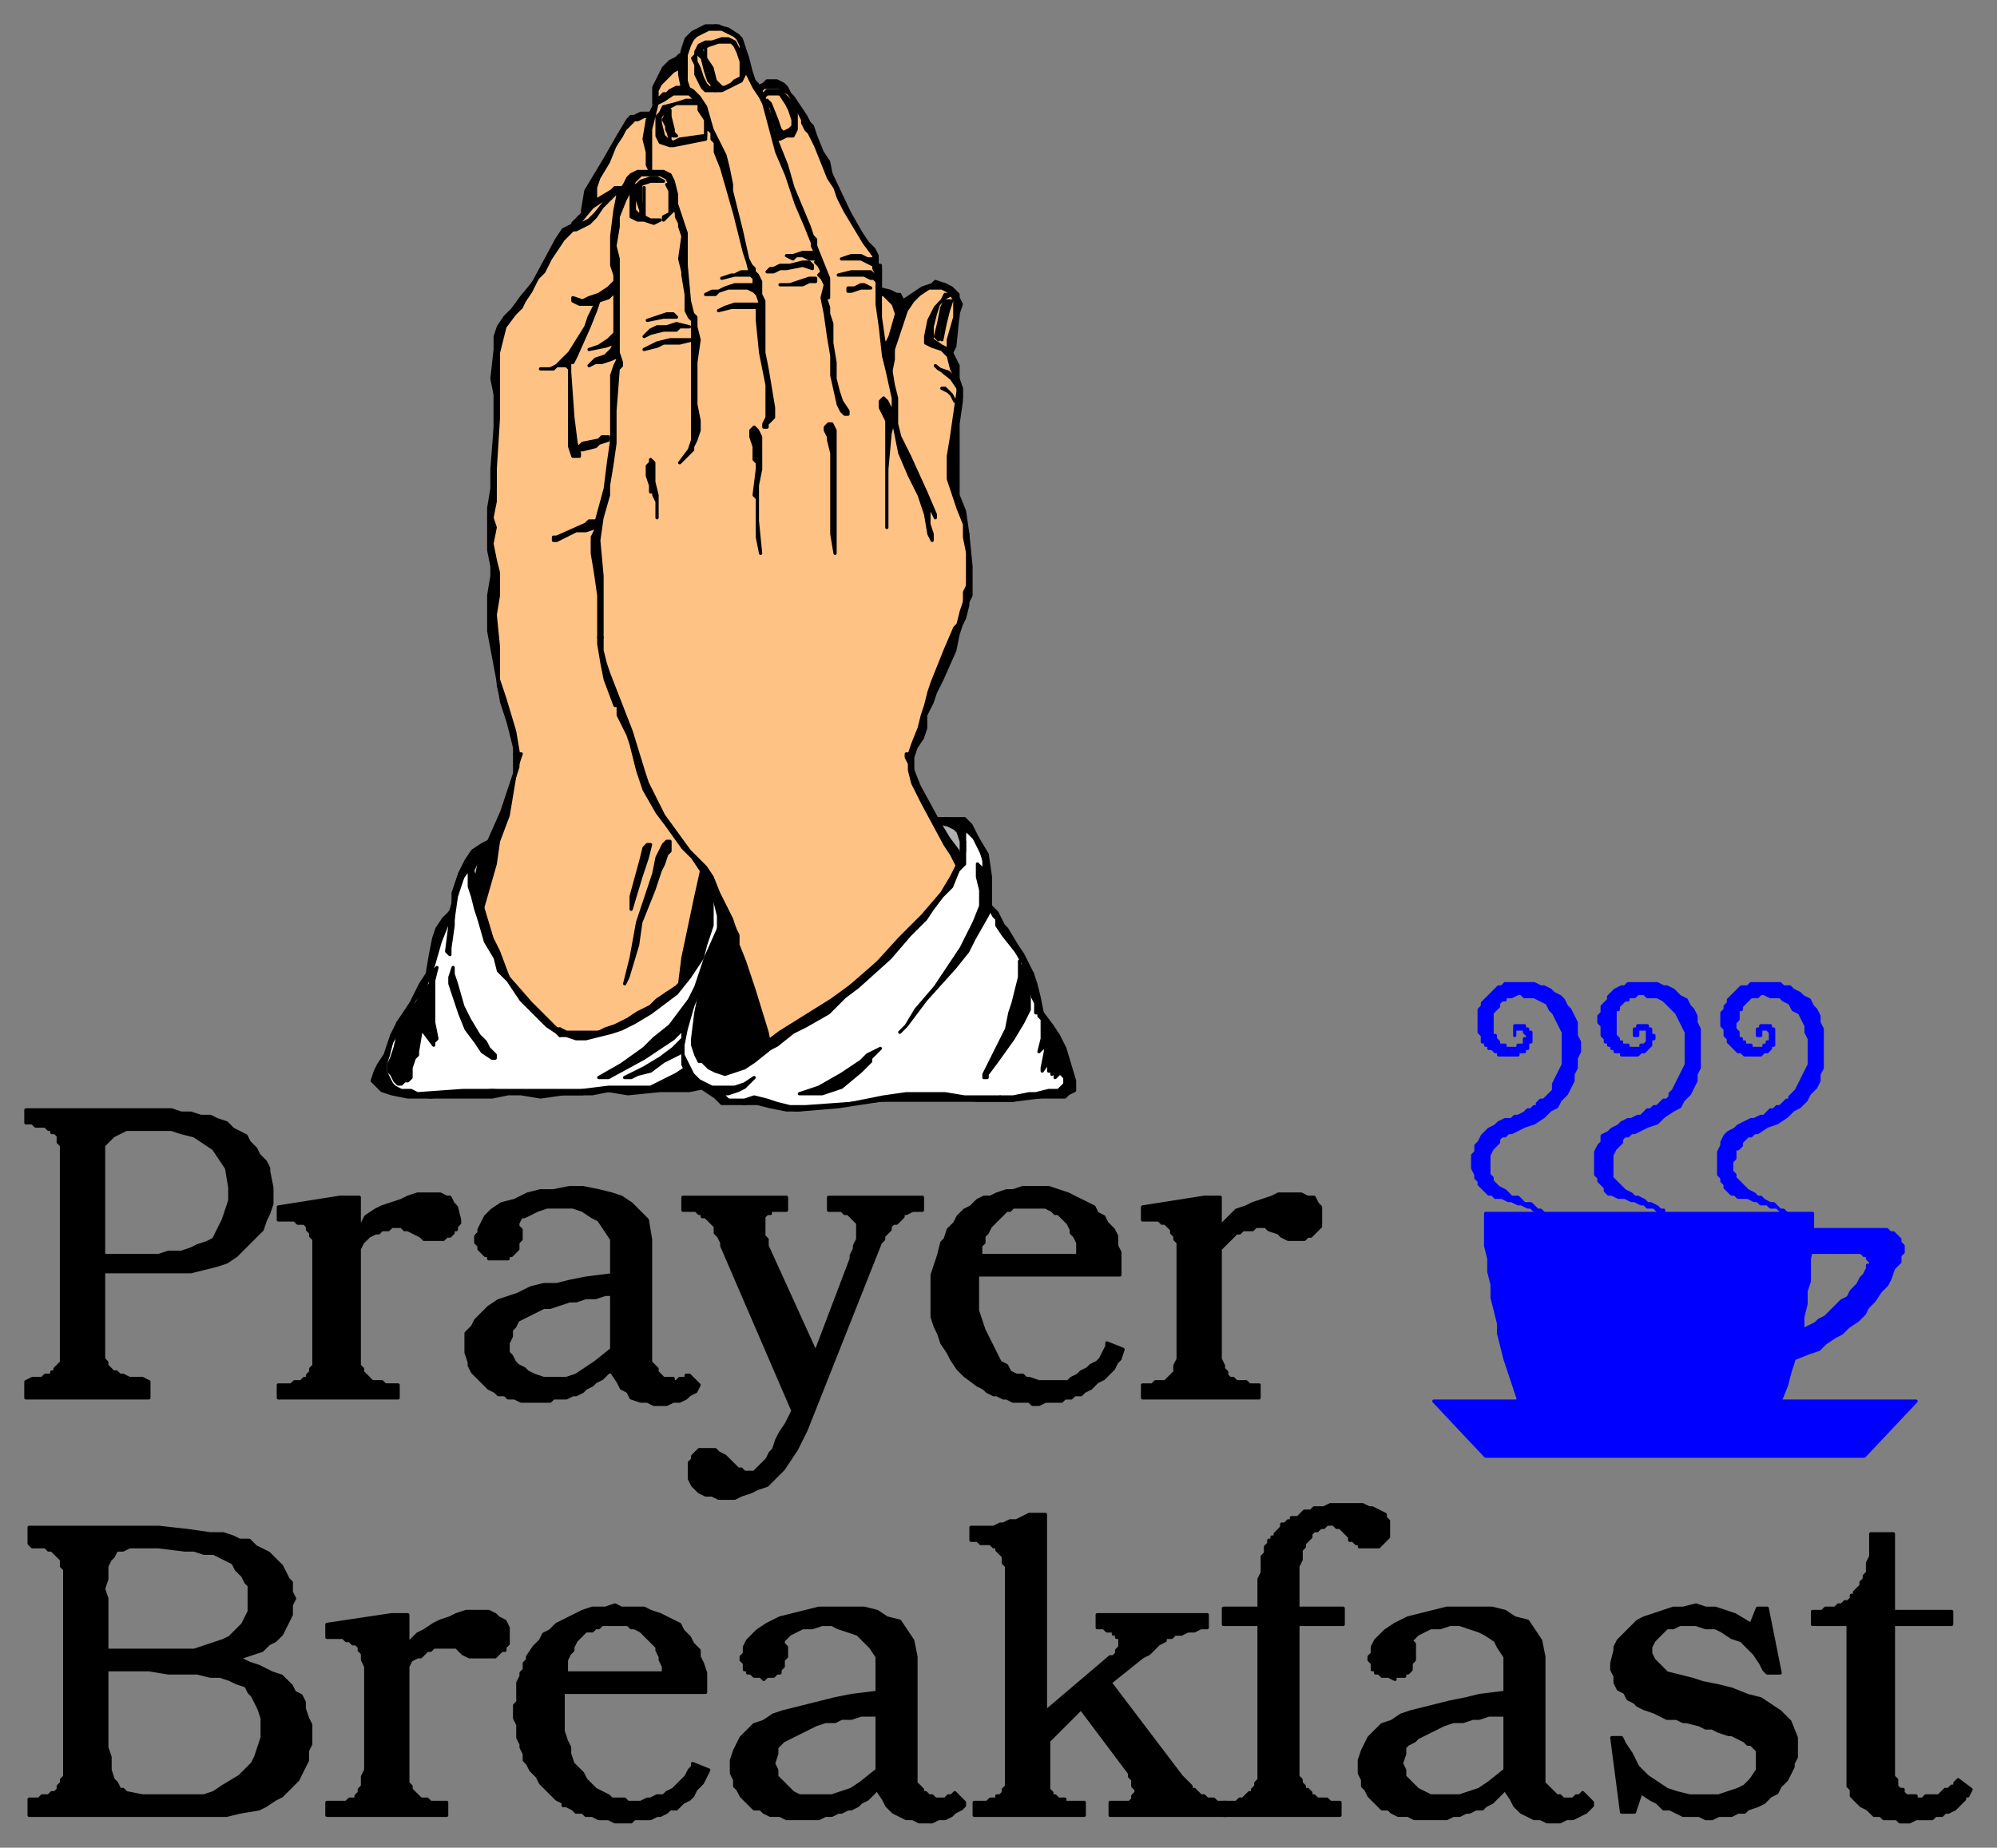 <svg xmlns="http://www.w3.org/2000/svg" fill-rule="evenodd" height="571" preserveAspectRatio="none" stroke-linecap="round" width="617"><rect width="100%" height="100%" fill="#808080" stroke="none"/><style>.pen0{stroke:#000;stroke-width:1;stroke-linejoin:round}.brush1{fill:#00f}.pen1{stroke:#00f;stroke-width:1;stroke-linejoin:round}.brush2{fill:#000}.brush3{fill:#ffc285}.brush4{fill:#b0b0b0}</style><path class="pen1 brush1" d="M466 324v2h3v-1h2v-1h1v-1h0v-1h1v-1h0v-1h0v-1h-1 0v-1h0-1v-1h0-1 0-1 0-1v1h0v1h0v1h0v-1h0v-1h3v1h0l1 1h0v1h-1v1h0v1h-1 0-1v1h0-1 0-2 0z"/><path class="pen1 brush1" d="M466 324h0-1v-1h-1 0-1v-1h0l-1-1h0v-1h-1v-1h0v-2h0v-4l1-1h0l1-1v-1l1-1h1v-1h2l2-1h1l1 1h3l2 1 2 1 1 2 1 1 1 2 1 2 1 2v10l-1 2-1 2-1 2v2l-1 1-1 1-1 1h-1l-1 1v1h-1l-1 1h-1l-1 1-2 1h-1l-1 1h-2l-2 1-1 1-2 1-1 1-1 1-1 2-1 1v2l-1 1v4l1 2v1l1 1v1l1 1 1 1 1 1h1l1 1h2l2 1h1l2 1h1l2 1h1l1 1 2 1 1 1 1 1-1-1v-1l-1-1h-1l-1-1-1-1h-2l-1-1-1-1h-2l-1-1-1-1-2-1-1-1-1-1v-1l-1-1v-6l1-2h0l1-1 1-1v-1l1-1h1l1-1h1l4-2 3-1 3-2 2-2 2-1 1-2 2-2 1-2 1-2v-2l1-2v-3l1-2v-3l-1-2v-4l-1-2-1-2-1-1-1-2-1-1-2-1-1-1-2-1h-1l-2-1h-9l-1 1h-1l-1 1-1 1-1 1-1 1-1 1v1l-1 1v7l1 1v2h1v1h1v1h1l1 1h1v1h3v-2zm76 0v2h2l1-1h1l1-1h0v-1h1v-1h0v-1h0v-1h0v-1h0v-1h0-1 0v-1h-1 0-1 0-1 0v1h0-1 0v1h0v1h1v-1h0v-1h2l1 1h0v1h0v1h0v1h0-1v1h0-1 0v1h-1 0-1 0-1 0z"/><path class="pen1 brush1" d="M542 324h-1 0v-1h-1 0-1v-1h-1v-1h-1v-1h0v-1h0l-1-1v-1h0v-1l1-1v-3h1v-1l1-1 1-1h0l1-1h2l1-1h1l2 1h3l1 1 2 1 1 2 2 1 1 2 1 2v2l1 2v8l-1 2-1 2-1 2-1 2-1 1-1 1v1h-1l-1 1-1 1h-1l-1 1h-1l-1 1-1 1h-1l-2 1h-1l-2 1-2 1-1 1-2 1-1 1-1 2v1l-1 2v7l1 1v1l1 1v1l1 1 1 1h1l1 1h3l2 1h1l1 1h2l1 1h2l1 1 1 1 1 1 1 1v-1l-1-1-1-1h-1l-1-1-1-1h-1l-2-1-1-1h-1l-1-1-2-1-1-1-1-1-1-1-1-1v-1l-1-1v-3l1-1v-3h1l1-1v-1l1-1 1-1h1l1-1h1l3-2 3-1 3-2 2-2 2-1 2-2 1-2 2-2 1-2v-2l1-2v-12l-1-2v-2l-1-2-1-1-1-2-2-1-1-1-2-1-1-1h-2l-1-1h-9l-1 1h-2l-1 1-1 1-1 1-1 1v1l-1 1v1l-1 1v4l1 1v2l1 1v1h0l1 1h0l1 1h0l1 1h1l1 1h3v-2zm-38 0v2h2l1-1h1l1-1h0l1-1h0v-1h0v-1h1v-1h0-1 0v-1h0v-1h0-1 0v-1h0-1 0-1 0-1 0v1h0-1 0v1h0v1h1v-1h0v-1h3v1h0v1h0v1h0v1h0l-1 1h0-1 0v1h-1 0-1 0-1 0z"/><path class="pen1 brush1" d="M504 324h0-1v-1h-1 0-1v-1h-1v-1h0l-1-1h0v-1h0v-2h0v-5h1v-1l1-1 1-1h1v-1h2l1-1h2l1 1h3l2 1 1 1 2 2 1 1 1 2 1 2 1 2v10l-1 2-1 2-1 2-1 2-1 1v1l-1 1h-1l-1 1-1 1h-1l-1 1h-1l-1 1-1 1h-1l-2 1h-1l-2 1-1 1-2 1-1 1-2 1v2l-1 1-1 2v7l1 1v1l1 1 1 1v1l1 1h1l2 1h2l2 1h1l2 1h1l1 1h2l1 1 1 1 1 1 2 1-1-1-1-1v-1h-1l-1-1-2-1h-1l-1-1-2-1h-1l-1-1-2-1-1-1-1-1-1-1-1-1v-7l1-2h0l1-1 1-1v-1l1-1h1l1-1h1l4-2 3-1 2-2 3-2 2-1 1-2 2-2 1-2 1-2v-2l1-2v-12l-1-2v-2l-1-2-1-1-1-2-2-1-1-1-1-1-2-1h-1l-2-1h-9l-1 1h-1l-2 1-1 1-1 1v1l-1 1-1 1v2l-1 1v2l1 1v3l1 1v1h1v1h1v1h1v1h2v1h3v-2zm-61 109h149l-16 17H459l-16-17z"/><path class="pen1 brush1" d="M469 433h0v-1l-1-3-1-3-1-3-1-3-1-4-1-4v-3l-1-4-1-4v-4l-1-4v-4l-1-4v-10h101v10l-1 4v7l-1 3v4l-1 4v3l-1 3-1 4-1 4-1 3-1 4-2 5h-81z"/><path class="pen1 brush1" d="M560 380h23l1 1h1l1 1h0l1 1h0v1l1 1h0v2l-1 1h0v2l-2 2-1 3-1 2-2 2-2 3-2 2-1 2-2 2-3 2-2 2-2 1-3 2-2 2-3 1-5 2 2-9h1l2-1 2-1 1-1 2-1 1-1 2-2 1-1 1-1 2-1 1-2 1-1 1-1 1-2 1-1 1-2h0v-1h1v-1h0l-1-1h0v-1h0-1 0l-1-1h0-16l1-7z"/><path class="pen0 brush2" d="M571 502h-11v-4h3l1-1h3l1-1h1l1-1h1l1-1h0v-1h1v-1l1-1 1-1v-1l1-1v-1l1-1v-3l1-2v-7h7v24h18v4h-18v42h0v5l1 1v2l1 1h1v1l1 1h3v1h2l1-1h4l1-1h0l1-1h1l1-1h1v-1h0l1-1 4 3h0l-1 2h-1v1l-1 1-1 1-1 1-2 1h-1l-1 1h-2l-1 1h-5l-2 1h0-3l-1-1h-4l-1-1h-2l-1-1-1-1-2-1-1-1-1-1-1-1v-2l-1-1v-50zm-30 0 2-5h3l4 20h-4 0l-1-1-1-2-2-3-2-2-2-2-3-1-3-2-2-1h-3l-3-1h-5l-2 1h-2l-2 2-2 2h0l-1 2v2l1 2 2 2 2 2 4 1 4 1 3 1 5 1 4 1 5 2 4 1 3 2 3 2 3 3 2 5h0v6l-1 2v1l-1 2-1 2-1 1-1 1-1 2-2 1-1 1-1 1-2 1-3 1h0l-1 1h-2l-2 1h-4l-2 1h-2l-2-1h-5l-2-1-2-1h-2l-2-2-2-1-3-2-2 6h-4l-3-23h3l1 2 2 3 2 4 3 3 3 2 3 2 3 1 4 1h9l3-1 3-1 2-1 2-2 2-3h0v-6l-1-1-1-1h-1l-1-1-2-1-2-1h-1l-3-1-2-1h-2l-2-1-4-1h0-1l-2-1h-3l-2-1-2-1-3-1-2-1-1-1-2-1-1-2-2-1-1-2v-2l-1-2v-2l1-4h0v-1l1-2 2-2 2-2 2-2 2-1 3-1 3-1 3-1h3l4-1 3 1h3l3 1 3 1 5 3zm-152-5h0v-9l1-2v-5l1-1v-2l1-1v-1h1v-1h1v-1l1-1h0l1-1v-1h1l1-1h1v-1h2l1-1 1-1h2l1-1h3l2-1h10l2 1h1l2 1 2 1h0v1h0l1 1h0v2h0v2h0v1h0l-1 1h0l-1 1h0l-1 1h0-2 0-2 0-2v-1h-1l-1-1h-1v-1l-1-1h0l-1-1h0l-1-1h0-1 0l-1-1h-1 0-1l-1 1h0-1l-1 1h0-1 0l-1 1v1l-1 1-1 1v1l-1 1v3l-1 2v13h14v5h-14v46h0v1l1 1v1l1 1v1h1l1 1v1h1l1 1h3l1 1h3v4h-36v-4h4l1-1h1l1-1 1-1h1v-1l1-1v-1l1-1v-48h-11v-5h11z"/><path class="pen0 brush2" d="M300 476v-4h7l2-1h1l2-1h2l4-2h5v61l20-17h1l1-1v-1l1-1v-1h0v-2h-1v-1h-1v-1h-2l-1-1h-2v-4h34v4h0-2l-2 1h-2l-2 1h-2l-1 1h-2v1l-2 1-1 1-1 1-1 1-2 1-10 8 22 29h0l1 1 1 1 1 1v1h1l1 1 1 1h1l1 1h2l1 1h3v4h-36v-4h6l1-1h0v-1l1-1h0v-1l-1-1v-2l-1-1v-1l-15-20-10 10v13h0v2l1 1v1h1l1 1h2v1h6v4h-34v-4h4l1-1h2v-1h1l1-1v-1l1-1v-65h0v-3l-1-1v-2l-1-1-1-1v-1h-1l-1-1h-3l-1-1h-2zm-118 47h36v-6l-1-3-1-2v-2l-2-2-1-2-2-2-1-2-2-1-2-1-2-1-3-1-2-1h-3 0-4l-2-1-3 1h-4l-3 1-2 1-2 1-2 1-2 1-2 2-2 1-1 2-2 2-2 3h0v1l-1 1v2l-1 1v1l-1 2v6l-1 1v4l1 2v2h0v2l1 2v1l1 2v2l1 1 1 2 1 1 1 1 1 2 1 1 1 1 1 1 2 2 2 1h0v1h1l2 1 1 1h2l1 1h2l2 1h3l2 1h5l1-1h5l2-1h1l2-1 1-1h2l1-1 1-1 2-1 1-1 1-2 1-1 1-1 1-2 1-2-5-2h0v1l-1 1-1 2-1 1-2 2-1 1-2 1-1 1h-2l-2 1h-1l-2 1h-4l-1-1h-3 0-1l-1-1-2-1-2-1-1-1-2-2-1-2-1-1-2-2-1-3v-2l-1-2-1-3v-12h8v-6h-7 0v-4l1-2 1-1v-1l1-2 1-1 1-1 1-1h2l1-1h1l1-1h8l1 1h1l2 1 1 1 1 1 1 1 1 1 1 1v1l1 2v1l1 2v2h-23v6zm-81-21 20-3h5v9h0l1-1 2-2 2-1 3-2 2-1 3-1 2-1 3-1h7l2 1 1 1 2 1 1 2v3h0v2l-1 1v1h-1l-1 1-1 1h-8l-2-1-2-2h0-1 0-6l-1 1h-1l-1 1-1 1h-1l-2 1-1 2v32h0v4l1 1v1l1 1 1 1 1 1h2l1 1h5v4h-37v-4h6l1-1h2v-1l1-1v-1l1-1v-3l1-2v-32h0l-1-2v-2l-1-1v-1l-1-1h-1l-1-1h0-1l-1-1h-5v-4zm-68-30v16l-1 3 1 3v46l1 3v4l1 3 1 1 1 2h1l1 1 5 1h19l3-1 3-2 5-3 2-2 2-2 1-2 1-3 1-3v-6l-1-3-1-2-1-2-1-1-1-2-3-1-2-1-3-1h-3l-4-1h-9l-6-1H33v-6h27l3-1 3-1 3-1 2-1 2-2 2-2 1-2 1-2v-8l-1-1-1-2-1-1-1-1-1-2-2-1-2-1-2-1h-3l-3-1h-3l-8-1h-9l-2 1h-2l-1 2-1 1-1 2v1-13h16l9 1 7 1h4l3 1 2 1h3l2 2 2 1 2 1 1 1 2 2 1 1 1 2 1 2 1 1v3l1 2-1 2v3l-1 2-1 2-1 2-2 2-2 1-2 2-3 1-3 1-3 1h3l2 1 3 1 2 1 2 1 3 1 1 1 2 2 1 2 2 1 1 2v2l1 3 1 2v6l-1 2v3l-1 2-1 2-1 2-2 2-1 1-2 2-2 1-3 2-2 1-6 1-4 1H9v-5h3l1-1h2l1-1h1l1-1v-1l1-1v-1l1-1v-64l-1-1v-2l-1-1-1-1h0l-1-1h-1l-1-1h-4l-1-1v-5h24zm320-99 19-3h5v9h0l1-1 2-2 2-2 3-1 2-1 3-1 3-1 2-1h7l2 1h2l1 2 1 1v4h0v2l-1 1h0l-1 1-1 1h-1l-1 1h-5l-2-1-1-1-3-1h0l-1-1h-2 0-1l-1 1h-3l-1 1h-1l-1 1-1 1-1 1-2 2v31h0v3l1 2v1l1 1v1l1 1h1l1 1h3l1 1h3v4h-36v-4h3l1-1h3l1-1h0l1-1 1-1v-2l1-2v-34h0v-2l-1-1v-1l-1-1v-1l-1-1-1-1h0-1l-1-1h-5v-4zm-46 21h39v-7l-1-2v-3l-1-2-2-2-1-2-2-1-1-2-2-1-2-1-2-1-2-1-3-1-3-1h0-8l-3 1h-2l-3 1-2 1h-2l-2 1-2 2-2 1-2 2-1 2-2 2-1 3h0l-1 1-1 4-1 3-1 3v13l1 3 1 2 1 3 2 3 1 2 2 3 2 2 4 3h0l2 1 1 1 2 1h1l2 1h1l2 1h5l1 1h2l2-1h5l1-1h2l1-1h2l1-1 2-1 1-1 1-1 2-1 1-1 1-1 1-1 1-2 1-1 1-3-5-2h0v1l-1 2-1 2-1 1-2 1-1 1-2 1-1 1-2 1-1 1h-9l-3-1h0-1l-1-1h-2l-2-1-1-2-2-1-1-2-1-2-1-2-1-2-1-2-1-3-1-3v-11h5v-6h-4 0v-3l1-1v-2l1-1 1-2 1-1 1-1 1-1 1-1 1-1h1l1-1h10l2 1 1 1h1l1 1 1 1 1 1 1 2v1l1 1 1 2v4h-26v6zm-62 42-22-51h0v-1l-1-2-1-1v-2l-1-1-1-1-1-1h-1v-1h-1l-1-1h0-4v-4h32v4h0-5v1h-1l-1 1h0v6l1 1v2l15 33 11-29h0v-1l1-2v-1l1-2v-5l-1-1h0l-1-1-1-1h-1l-1-1h-4v-4h29v4h0-3l-2 1h-1v1l-1 1-1 1h-1l-1 1v1l-1 1-1 1v1l-1 1-23 58h0l-1 2-2 4-2 3-2 3-3 3-2 2-3 1-2 1-3 1-2 1h-5l-2-1h-2l-2-1-2-2h0l-1-2v-5l1-1v-1l1-1 1-1h5l1 1 2 1 3 3h0l1 1h1l1 1h3l1-1 1-1 1-1 1-1 1-2 1-1 1-3 1-2 2-3 2-4z"/><path class="pen0 brush2" d="M189 394v6h0-2l-3 1h-3l-3 1h-2l-3 1-3 1h-2l-2 1-2 1-2 1-2 1-1 2-1 1v2l-1 2h0v3l1 1 1 2 1 1 2 1 1 1 2 1 3 1h7l3-1 3-2 3-2 5-4v-23h0v-11l-2-3-2-3-2-1-3-2-3-1h-8l-3 1-2 1-2 1h-1l-1 2h0v1l1 1v3l-1 1v2l-1 1h0l-1 1h-1v1h-4 0-2v-1h-1l-1-1h0l-1-1v-1h0l-1-1v-2l1-1v-1l1-2h0l1-2 2-2 3-2 4-1 4-2 4-1h4l5-1h4l5 1 4 1 3 1 3 2 3 3 2 2 1 6v37h0v1l1 1 1 1v1l1 1 1 1h3v1h1l1-1h2v-1h1l3 3h0l-1 2-2 1-1 1-2 1h-2l-2 1h-4l-2-1h-2l-3-1-1-2-2-1-1-2-2-3h0-1l-1 1-1 1-2 1-1 1-2 1-1 1-2 1h-1l-2 1h-4l-1 1h-7 0-2l-2-1h-2l-1-1h-2l-1-1-2-1-1-1-1-1-1-1-1-1-1-1-1-2v-1l-1-3h0v-6l2-2 1-2 2-2 2-2 3-2 3-1 3-1 4-2 4-1h4l4-1 5-1 8-1zm276 129v7h0-5l-3 1h-2l-3 1h-3l-3 1-2 1-2 1-2 1-2 1-1 1-2 1-1 1v2l-1 3h0l1 2v2l1 1 1 1 2 2 2 1 2 1h9l3-1 3-1 3-2 5-4v-24h0v-11l-2-3-1-2-3-2-2-1-3-1-3-1h-3l-3 1h-3l-2 1-2 1-1 1-1 1h0l1 1v5l-1 1v2l-1 1h-1v1h-3v1l-2-1h0-2 0l-1-1h-1v-1h-1v-2l-1-1v-1l1-1v-2l1-2h0l1-1 2-2 3-2 4-2 4-1 4-1 4-1h14l4 1 3 2 4 1 2 3 2 3 1 5v38h0v1l1 1 1 1 1 1h0l1 1h1l1 1h3l1-1h1l1-1 3 3h0v1l-1 1-1 1-2 1-2 1h-2l-2 1h-4l-2-1h-2l-2-1-2-1-2-2-1-2-2-3h0l-1 1-1 1-1 1-1 1-2 1-1 1h-2l-2 1h-1l-2 1h-2l-2 1h-7 0-3l-2-1h-3l-2-1-1-1h-2l-1-1-1-1-1-1-1-1-1-2-1-1v-2l-1-2h0v-4l1-3 1-2 1-2 2-2 2-2 3-1 3-2 3-1 4-1 4-1 4-1 5-1 4-1 8-1zm-194 0v7h0-5l-3 1h-3l-2 1h-3l-3 1-2 1-2 1-2 1-2 1-2 1-1 1-1 1v2l-1 3h0l1 2v2l1 1 1 1 2 2 1 1 2 1h10l3-1 3-1 3-2 5-4v-24h0v-11l-2-3-2-2-2-2-3-1-3-1-2-1h-3l-3 1h-3l-2 1-2 1-1 1-1 1h0v1l1 1v3l-1 1v2l-1 1v1h-1l-1 1h0-2l-1 1-1-1h0-2 0l-1-1h-1v-1h-1v-2l-1-1v-1l1-1v-2l1-2h0l1-1 2-2 3-2 4-2 4-1 4-1 4-1h14l4 1 3 2 4 1 2 3 2 3 1 5v38h0v1l1 1 1 1v1h1l1 1h1l1 1h3l1-1h1l1-1 3 3h0v1l-1 1-2 1-1 1-2 1h-2l-2 1h-4l-2-1h-2l-2-1-2-1-2-2-1-2-2-3h0l-1 1-1 1-1 1-2 1-1 1-2 1h-1l-2 1h-1l-2 1h-2l-2 1h-8 0-2l-2-1h-3l-2-1-1-1h-2l-1-1-1-1-1-1-1-1-1-2-1-1v-2l-1-2h0v-4l1-3 1-2 1-2 2-2 2-2 3-1 3-2 3-1 4-1 4-1 4-1 4-1 5-1 8-1zM86 373l19-3h6v9h0l1-1 1-2 3-2 2-1 3-1 3-1 2-1 3-1h7l2 1h1l1 2 1 1 1 4h0v1l-1 1v1h-1v1l-1 1h-1l-1 1h-6l-1-1-2-1-2-1h0-1l-1-1h0-3l-1 1h-2l-1 1h-1l-2 1-1 1-1 1-1 2v31h0v5l1 1v1l1 1 1 1h0l1 1h3l1 1h4v4H86v-4h4l1-1h2l1-1h1v-1l1-1v-1l1-1v-36h0v-3l-1-1v-1l-1-1v-1l-1-1h-2l-1-1h-5v-4zm-54 15v5h27l4-1 4-1 3-1 3-2 2-2 2-2 2-2 2-2 1-3 1-2 1-3v-5l-1-5h0v-1l-1-2-2-2-1-2-2-2-1-2-2-1-2-1-2-2-3-1-2-1h-3l-3-1h-3l-3-1H8v4h2l1 1h3l1 1h1v1h1l1 1v2l1 1v63h0v4l-1 1h0l-1 1v1h-1v1h-2l-1 1h-3l-2 1v5h38v-5h0l-2-1h-4l-2-1h-1l-1-1h-1l-1-1h0l-1-1v-1l-1-1v-65h0v-1l1-1 2-2 2-1 2-1h14l3 1 4 1 3 2 3 2 2 3 2 3 1 6h0v4l-1 3-1 3-1 2-1 2-1 2-2 1-3 1-2 1-3 1h-4l-3 1H32z"/><path class="pen0 brush3" d="m270 81 2 2v7l4 2 4 2 4-4 4-2h4l3 2 1 3v5l-2 5v9l3 8v3l-2 8v19l2 7 2 8v15l-1 8-7 18-5 13-1 5-4 10 2 8 10 18 4 6-2 5-5 7-3 3-13 14-16 14-10 8-11 5-11-34-7-17-8 32-2 3-3 1-6 5-8 5-8 3h-7l-5-2-5-4-9-10-7-13-3-12 5-19 2-8 5-15v-5l-3-9-3-11-1-14v-18l-1-11-1-9 2-10v-36l1-9 2-6 5-7 5-6 3-6 5-7 6-6 2-8 5-8 1-3 4-6 2-4 3-2 4-1 1-2 1-7 5-5 3-4 1-3 4-4 5-2 4 1 3 2 1 3 2 7 1 3 2 4 4-2h3l2 2 3 4 3 5 3 7 3 6 8 17 5 9 2 3v2z"/><path class="pen0 brush4" d="m296 265-5-7-2-5 3 1 4 1 1 3 1 2v3l-1 2v2l-1-2z"/><path class="pen0" style="fill:#fff" d="m257 310-9 6-12 8-10-29-1-9-2-5-3-7-2-5v6l1 7-1 8-4 9-4 6-6 5-9 5-6 3-8 2-7-1-4-2-4-4-5-5-4-6-4-8-3-8-2-8-2-2v-12l-2 5-3 6-2 8-3 3-2 6-1 7-3 6-3 6-4 5-2 6-3 8-1 3 3 4 7 1 6 1 9-1 10-1 13 1h14l9-1h10l13-1 6-1 4 3 4 2 5 1 4-1 6 2 6 1 10-1 7-1 9-1 10-1h10l10 1h11l8-1 5-1 4-1 1-4-8-18-3-6-1-4v-4l-5-7-5-7-1-4-3-3v-8l-1-6-2-7-3-4-3-1-4-1 4 2 2 5v3l-1 4-2 4-5 7-4 5-5 5-6 7-7 6-5 5-6 4z"/><path class="pen0 brush2" d="m226 10 2 1 1 1 1 3 1 3 1 4 1 3 1 1 1 2 1 2 2 6 1 5 4 10 2 7 5 12 1 3 1 1v2l4 10v6h-1l1 3v2l1 3v6l1 6v5l1 4 1 3 2 3v1h-1l-1-1-1-2-2-9v-6l-1-6-1-7-1-5 1-4-1-2-1-1 1-1-1-2-1-1h1v-1h-3l-2-1h-2l-1 1-2-1h2l3-1h4l-1-2v-1h0l-2-5-3-7-3-9-3-7-4-15-1-2-2-3-1-2-1-2-2-7v-2l-1-2-1-1-2-1-2-1h-4l-2 1-2 1-1 1-1 2-1 3v8l1 3h-2l-1-5v-4l1-4 1-3 2-2 2-1 2-1h4l2 1 2 1z"/><path class="pen0 brush2" d="m227 13 1 2 2 5v3l-1 2-2 1-4 2h-5l-1-1-1-2-1-2v-3l-1-2 1-1v-1l1-2 2-1h2l3-1h2l2 1z"/><path class="pen0 brush3" d="m228 16 1 3v5l-2 1-1 1-2 1h-1l-2-2-1-4-2-3v-3 3l-1-1v-1l-1 1 1 1 1 4 1 3 1 1v1h1l-1-2v-1l-1-1-1-3 2 3 1 3 1 1-1 1-2-1-1-1-1-2-1-3-1-2v-2l1-1 1-1 2-1 3-1h4l1 1 1 2z"/><path class="pen0 brush2" d="m207 23-2 2-1 1-1 2v3l-1 1v-5l1-2 1-2 1-2 1-1 1-1 2-1 1-1v4l-2 1-1 1zm36 4 1 2 1 1 2 3 2 3 1 2 1 1 1 3 2 5 2 3 1 5 2 4 3 6 4 7 2 3 2 2 1 2v3h1v16l1 7 1 4 1 4 1 6 1 4v8l1 4 3 6 5 11 3 7v1l-2-4v2h0v4l1 3v2l-1-2-1-6-2-6-3-6-3-7-1-5-1-5-1 4-1 11v18-33l-1-2-1-2v-2l1-1 1 1 1 2 1 1v-4l-2-9-1-4-1-9-1-7v-7l-1-1h-1l-2-1h-8l4-1h6l1 1 1 1v-1l-1-2v-1l-4-2h-6l3-1h3l2 1h2v-1l-3-4-6-10-2-4-1-3-2-3-4-10-2-4-1-1-1-2v-1l-1-2-2-4-1-2-2-1-1-1h-5l-1 1-1-1 2-1 1-1h3l2 1 1 1zm-29 1 2 2 2 3 2 7 3 6 1 2 1 4 1 5v2l3 12 2 9 1 2 1 1v1l1 1 1 2v4l1 2v16l1 5 1 6 1 6v3l-1 1-1 1v1h-1v-1l1-2v-10l-1-5-1-5-1-10v-4l1-1-1-3-1-1-2-1h-6l-3 1-1 1h-3l2-1h2l2-1 3-1h6v-2l-1-1-1-4-1-3-3-12-2-7-2-7-2-5v-3l-1-1v-2l-1-1h0-1v3l-5 1-5 1h-1l-3-1-1-2v-6l1-1 1-2 4-1 3-1h4l-2-1-1-1h-5l-3 2-2 1-1 4-1 4v13h0l-1-2v-4l-1-4 1-6 2-4 1-2 2-2h1l1-1 2-1h3l2 1z"/><path class="pen0 brush2" d="m242 29 3 3 1 2v6l-1 2h-2l-2 1h-2v-2h1l-2-9-1-1h0l1 2v-1l2 5 1 3 1 1h0l2-1 1-1v-2l-1-3-1-2-2-3h-4l-1 1v-1l1-1h4l1 1z"/><path class="pen0 brush3" d="M216 32v2l2 3v2h0v3h-1l-7 1-2 1-2-1-1-1-1-4v-2l1-1 2-2 2-1h7z"/><path class="pen0 brush2" d="M207 34v2l1 4v1l1 1h0-1l-1-1-1-3h0v2l1 2v1h0l-1-4-1-2 1-2h0l1-1h0zm-6 2h-2l-2 1h-1l-1 1-2 2-3 5-2 5-3 5-1 3v4l-1 1 1-1 5-3 1-1h3v1h-3l-1 1-6 4-5 6-1-1 3-3v-1l1-6 3-5 3-5 4-7 3-5 1-1h1l2-1h3v1z"/><path class="pen0 brush3" d="M241 41v1l-1-4-1-2 2 4v1z"/><path class="pen0 brush2" d="m205 53 2 1 1 2 1 4v3l1 3 1 3 1 3v10l1 11 1 4 1 1v3l1 4-1 7v13l1 5v3l-1 3-1 2v1l-3 3-1 1 3-4 1-3V99l-1-1-1-2v-5l-1-6v-1l-1-4 1-7-1-3v-1l-1-2v-1l-1-3v2l-1 1-1 1-1 1v-1l2-1v-7l-1-2 1 1 1 2v-2l-1-1-1-2-2-1h-5v-1h6zm-8 2-1 1-1 2-2 4-2 5v3l-1 6 1 4v29l1 3v1l-1 1-1 13v10l-1 7-1 6v3l-2 7-1 7 1 11v19h-1v-13l-1-7-1-6v-5l1-2v-2l3-11 1-8 1-7v-20l1-3 1-2-1-1V85l-1-3v-9l1-8 1-5 2-3 1-2 1-1 2-1h2v1h-1l-1 1z"/><path class="pen0 brush2" d="M205 56h-4l-3 1v5l1 5 2 1h3l-2 1-3-1h-2l-2-1v-9l2-1 1-1 3-1h2l2 1z"/><path class="pen0 brush3" d="M198 65v2l-1-1-1-1v-6l1-1v4l1 3z"/><path class="pen0 brush2" d="M199 64v3-9 6zm-11-2-2 2-2 3-1 1-1 1-2 1-2 1h-1 0l2-1 1-1 2-1 2-2 4-5 1-1 1-1h2l-1 1h-1l-1 1-1 1z"/><path class="pen0 brush2" d="M177 70v1l-3 3-4 6-2 4-2 2-1 2-1 2-2 3-1 2-1-1 1-1 2-3 2-3 7-13 2-3 2-1 2-1v1h-1zm74 12h0v1l-3-1-5 1h-2l-2 1h-2 0l1-1h1l2-1h3l4-1h2l1 1zm-19 3h-5l-4 1h0l3-1h1l2-1h2l1 1zm20 2h-2l-2 1h-7 3l6-2h2v1zm42 2 1 1 1 1v1l1 2-1 3-1 10-1 2 1 2 1 2v4l1 3v4l-1 7v22l2 5 1 7 1 10v9l-1 2h-1v-3l1-2v-10l-1-5v-4l-2-5-1-3-2-6v-7l1-6 1-7 1-7v-1l-2-3-5-4 1 1 3 1 2 2v-1l-1-2-1-4-2-2-3-1-2-1v-2l1-5 2-4 2-2 1-2h2l-1-1-2-1h-4l-3 2-2 2-2 3-2 6-1 3-1 3v3l-1 5-1-7v-3l1-2 2-7-1-3-1-1-2-2h-1l-1-2 4 1 2 1h1l1 2 3-2 3-2 3-1 1-1 3 1 2 1zm-25 0h0-3l-3 1h-1 0v-1h2l2-1h1l2 1zm-79 1-2 2-3 1-2 1h-4l-2-1h0v-1l3 1 2-1 3-1 3-2 2-2v3z"/><path class="pen0 brush3" d="M295 93v5l-2 7v3h0l-2-1-3-2v-4l1-4 1-3 2-2 2-1 1 2z"/><path class="pen0 brush2" d="m291 98-1 3v4l-1-1 1-4 1-5 1-2h1l-2 5z"/><path class="pen0 brush2" d="m294 93-1 3-1 4-1 5h0v-7l2-4v-1h1zm-59 1-1 1h-8l-4 1 2-1 3-1h8zm-51 2-2 5-4 9-1 2h-1v3l1 14 1 8 1 3h0v1h0-2l-1-3v-24l-1-1h0-3l-1 1h-4 3l2-1 2-2 2-2 5-8 1-3 1-2 1-2 1-1-1 3zm-25 1-3 4-1 4-1 4v20l-1 16v10l-1 5 1 3-1 5 1 5 1 4v7l-1 6 1 10v10l2 6 3 10 1 6v1h1-2v-2l-2-8-2-6-1-6-3-16v-11l1-6v-3l-1-5v-13l1-6v-6l1-13v-10l-1-5 1-9v-4l1-3 2-3 2-2 2-2 1 1-2 2zm50 1h-4l-5 1 3-1 3-1h2l1 1zm0 2 4 1h-3l-1 1h-4l-4 1-2 1 1-1 1-1 2-1h3l3-1zm5 5-4 1h-5l-2 1-4 1 2-1 2-1 4-1h7z"/><path class="pen0 brush2" d="m187 107-5 1h0l3-1 3-2 2-2v3l-3 1zm4 3-2 1-3 1h-2l-2 1 2-2 3-1 2-2 1-2 1 4zm103 12 1 2-1-2-1-1-2-1h1l2 2zm-36 11v38l-1-6v-25l-1-4v-1l-1-2v-1l1-1h1l1 2zm-23 2v10l-1 5v11l1 10h0l-1-5v-12l-1-1 1-8v-2l-1-1v-4l-1-3h0v-2h0l1-1 1 1 1 2zm-47 0v1l-3 1-1 1-4 1h-1v-1h0l1-1 5-1 1-1h2zm14 8v6l1 4v7-5l-1-2v-1h-1v-2l-1-3v-3l1-1v-1l1 1zm-21 21h-3l-6 3h-1 0v-1h1l9-4 1-1h3l-1 2-3 1zm117 27-1 2-1 3-1 5-4 9-2 4-1 3-2 4v4l-1 3-2 3-1 3v4l2 5 6 11 3 5 3 4 1 3-1 2-2-4-2-3-7-13-3-6-1-4v-2l-1-2v-1h1l1-3 2-5 1-4 1-3 1-4 1-3 4-10 3-7 1-1 1-4 1-3h1v1l-1 4zm-111 14 1 3 7 18 4 13 1 3 2 4 3 6 8 11 2 2 3 3 2 3 2 5 3 6 1 2 1 3-5 7v-11l-1-4-1-3-1-3-1-2-2-3-2-3-1-1-2-2-5-7-3-4-4-7-2-6-2-8-1-3-1-2-2-4v-3h-1l-3-8-1-5-1-6v-2h1v4l1 4zm-30 47-3 8-1 7-4 14-1 3-1-3-1-4-1-3v-4l1-3-3 4-2 6-1 7-1-2 1-2v-4l2-6 2-4 2-3 3-2 2-1 4-9 4-12v-6h2l-1 3-1 4-2 12z"/><path class="pen0 brush2" d="m300 255 2 4 3 5 1 7v10l-1 2-4 7-2 4-4 5-9 10-6 8-2 2 2-2 3-5 6-7 8-12 2-4 2-4 2-5v-5l-1-4v-4l2 2v-4l-3-6-2-2h-1v10l-2 2-2 5-3 3-3 4-2 3-5 5-6 7-10 9-4 3-5 5-7 4-4 2-5 4-2 1-1-2 4-3 8-5 8-5 11-8 10-11 7-7 6-7 3-5 2-4 1-2v-5l-1-3-1-1-2-1-4-1v-1h9l2 2zm-93 8-1 1-1 3h0l-1 2-2 6-4 10-1 7-3 10-1 2h0l2-8 2-11 5-15 1-5 2-4 1-1h1v3zm-6-2-1 4-2 6-3 10v-4h0l3-11 1-4 1-1h1z"/><path class="pen0 brush4" d="m148 267-1 5-1-3 1-2 1-2 1-2 1-1-2 5z"/><path class="pen0 brush2" d="M219 272v3l1 2v9l-1 3-1 3-1 4-4 6-4 5-4 3-4 3-5 3-4 2-3 1-4 1-4 1h-3l-3-1h-2v-2l2 1h10l2-1 3-1 4-2 3-2 4-2 2-2 3-2 3-2 1-1 1-8 4-19 2-9 2 4zm92 15 3 5 2 3 3 6 1 3 1 4 1 5 3 4 2 3 2 4 3 10v3l-2 1-1 1h-11l-5 1h-3l-1-1h4l5-1h2l4-1h3l1-1 1-1v-2l-1-1v-1l-1-1h0v2l-1 1v-2h-1v1-1h-1v-3l-2 3h0v-1l1-5v-5l-1 4-1 1 1-4v-6l-1-1v-1h-1v-3l-1-2-1-7-4-7-4-5-2-3v-2l-1-1-1-2v-1l1 1 1 1 1 2 1 2 1 1zm-171-3v2l-1 7v2h0l-1-1 1-8v-1h0v-1l-1 2-2 5-2 7-3 8-3 3-1 2-3 6-1 2-2 3-1 4-1 3v2l2 4 1 1 2 1h3l2 1 14-1h37v1h-6l-7 1-6-1h-4l-5 1h-26l-5-1-3-1-2-2-1-1 1-3 1-2 2-3 2-6 2-4 4-6 3-6 2-3 1-6 1-5 1-3 2-3 2-2 1 1v1z"/><path class="pen0 brush2" d="m223 290-5 9-2 7-2 5-2 7-1 5v3l1 2 1 2 1 2 2 2 4 2h7l3-1 3-2-3 3-2 1-3 1h-2l2 2h5l3-1 4 1 3 1 4 1h5l14-1 10-2 7-1h12l6 1h11l1 1h-38l-13 2-12 1h-4l-5-1-4-1h-11l-2-2-3-2-3-2-1-2-2-2-1-2v-11l-3 3-3 2-6 4-11 6h0-3 0l7-4 7-5 3-3 5-4 3-4 3-4 2-4 3-9 4-9 1 3zm-69 4 3 8 7 8 4 4 3 3 1 1h1v2l-1-1-3-2-8-8-4-6-3-3-1-4-3-5-2-7 1-4 3 10 2 4z"/><path class="pen0 brush2" d="m228 292 2 5 3 9 4 13 1 5-5 4-3 2-3 1-3 1-3-1-2-1-2-2h-1l-1-2-1-3v-2l1-8 1-5 1-5 2-4 2-4 3-4 1-2 2-2 1 2v3zm88 7 1 2 1 3v8l-2 4-3 5-5 7-3 4v1h-1 0v-1l2-4 5-10 1-5 1-3 2-8v-5 1l1 1zm-175 5 2 7 2 4 3 5 2 2 1 2 2 2v1h0-1 0l-3-2-2-3-3-4-2-5-2-6-1-3v-2l1-3v2l1 3zm-7-1v13l1 5h0l-1 1v1h0l-3-4v-1l-1 1-1 6v1l-1 1-1 3v3l-1 1h-1l-1 1h-1l-1-1-1-2-1-1v-2l1-2 1-3 1-4 2-3 1-3 2-3 2-3 3-4v-2l1-2 1-1-1 4zm77 22-6 3-4 3-4 1-2 1h-2l2-1 2-1 2-1 5-3 4-3 3-3v4zm58 2v1l-3 3-6 5-3 1-3 1h-7 0l6-2 7-4 6-4 2-2 4-2h0l-3 3zm-51 9-5 1h-9l-10 1-6-1-5 1h-3v-1l8-1h13l4-2 4-2 3-2 2 3 4 3z"/></svg>
